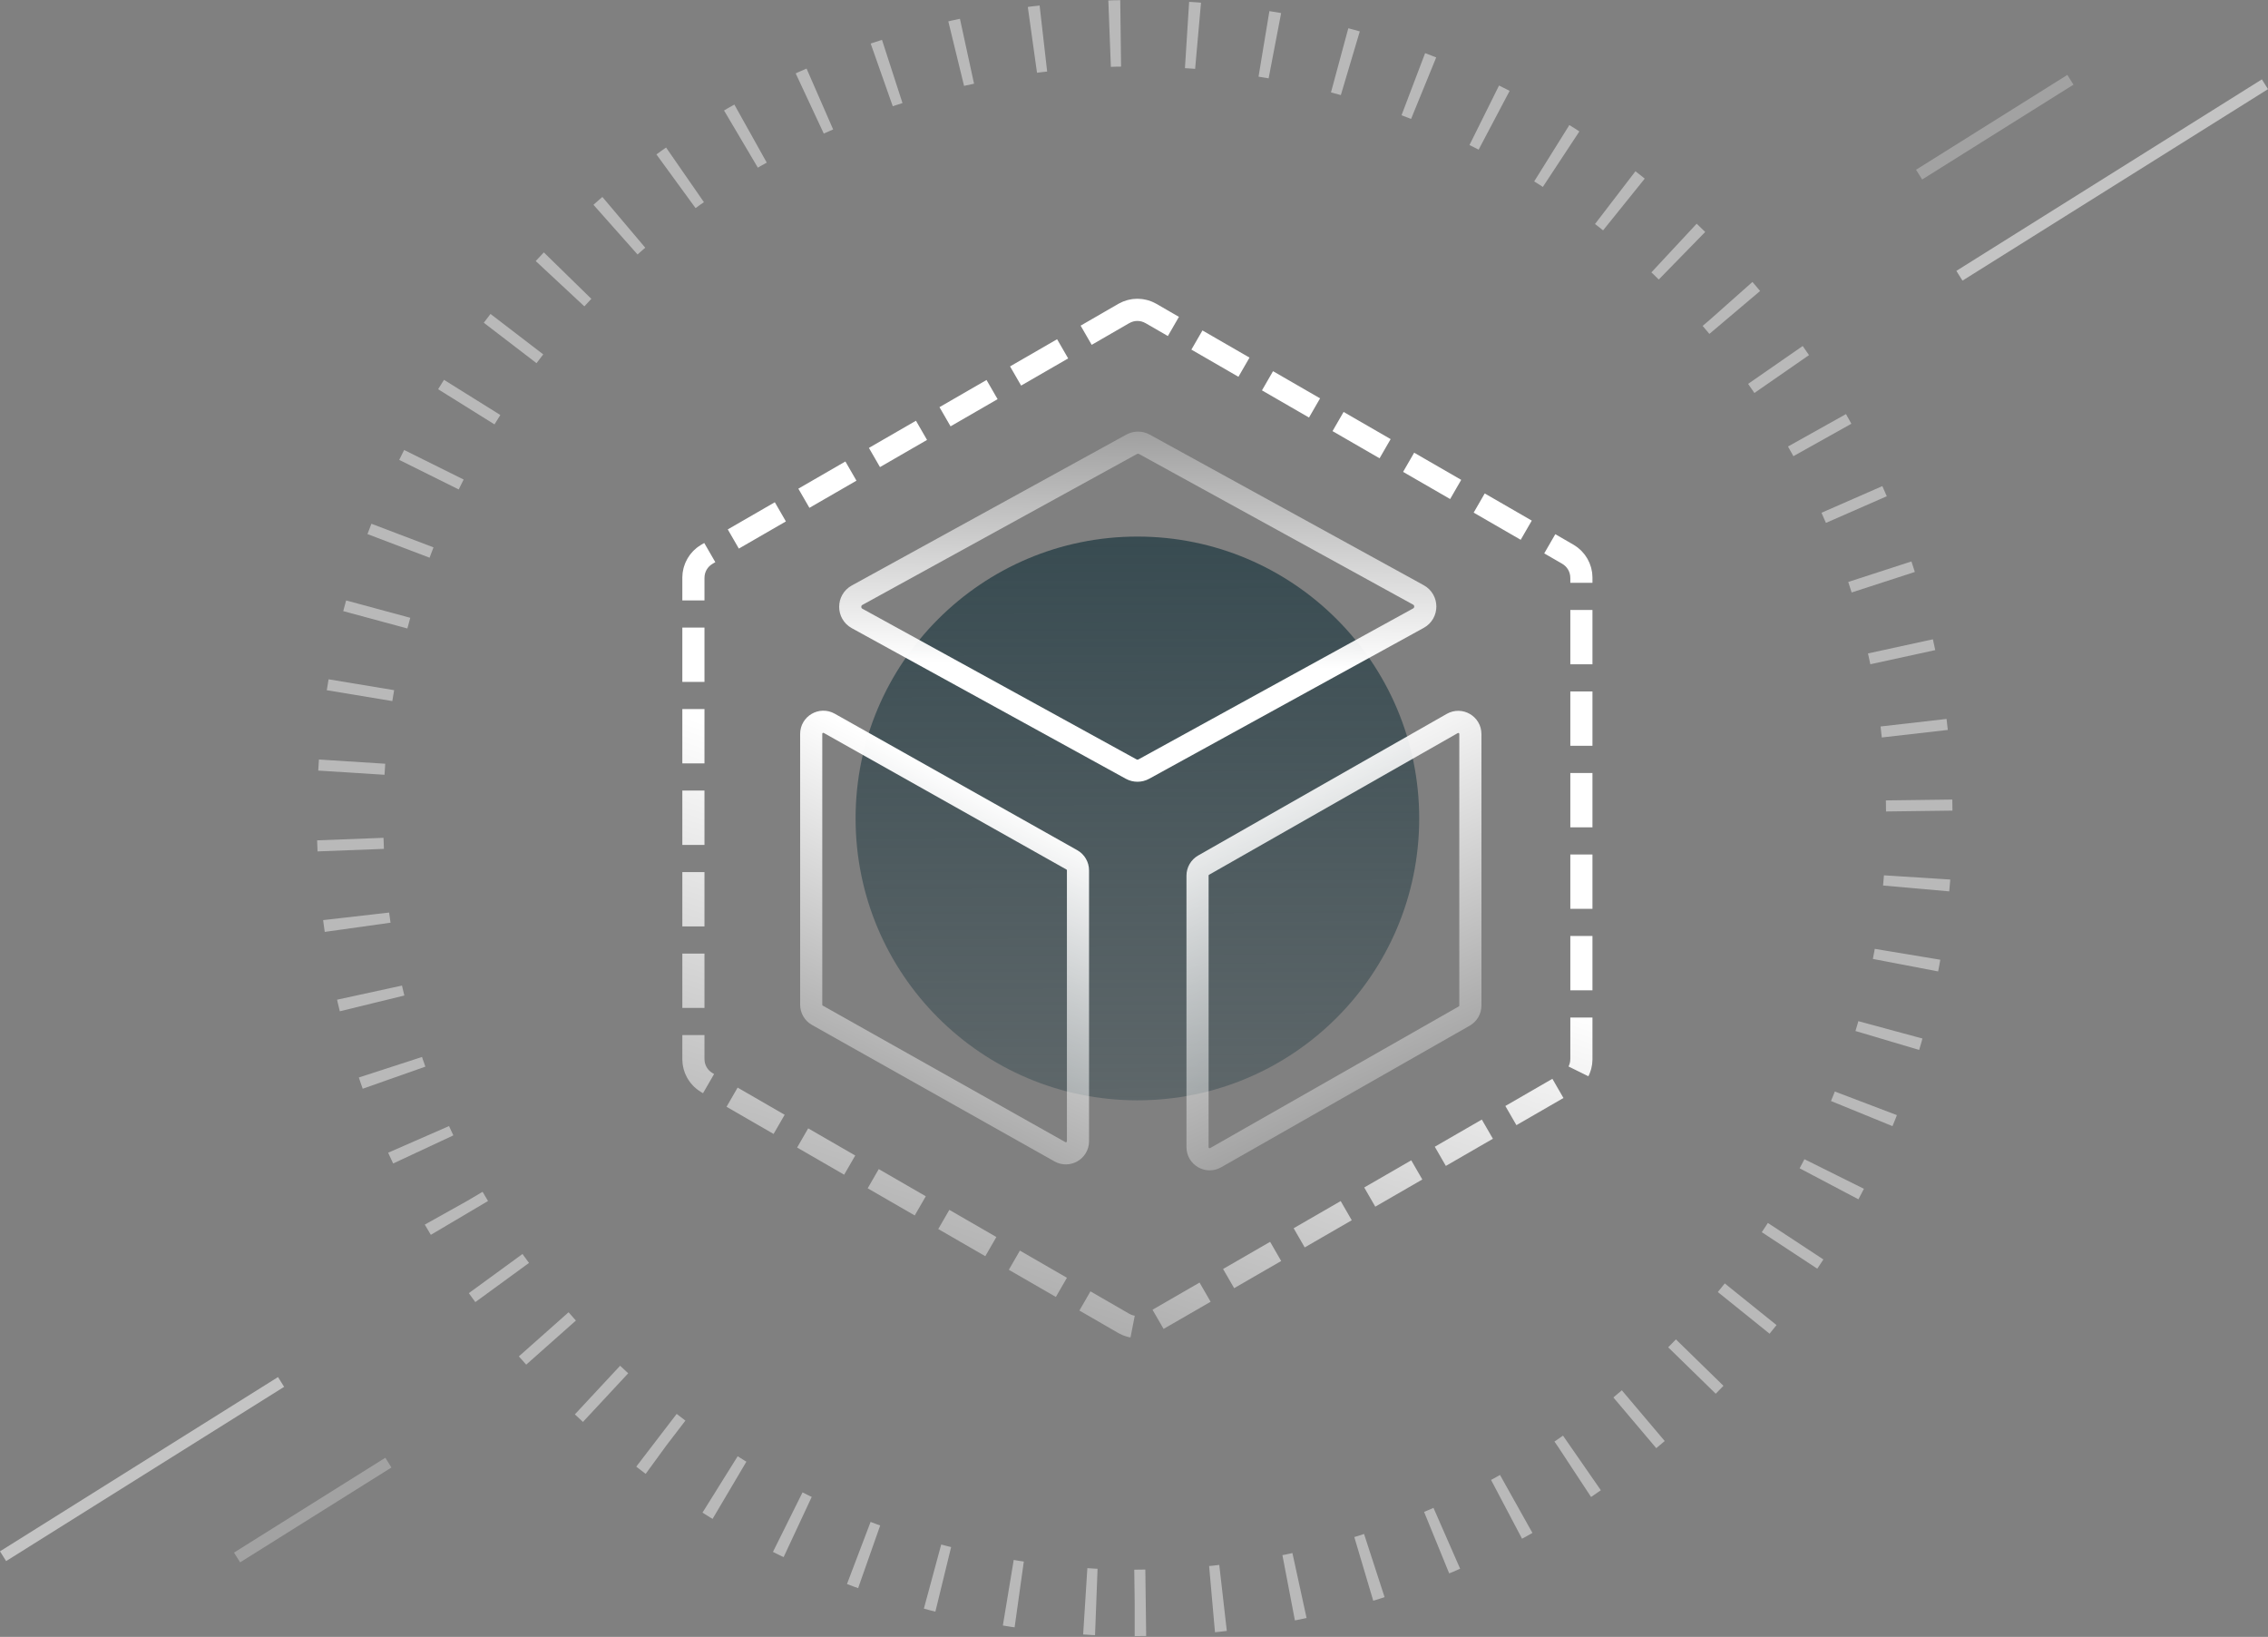 <svg width="334" height="241" viewBox="0 0 334 241" fill="none" xmlns="http://www.w3.org/2000/svg">
<rect x="0" y="0" width="334" height="241" fill="#808080" stroke="none"/>
<rect opacity="0.5" x="34.462" y="228.586" width="26.298" height="1.697" transform="rotate(-32.073 34.462 228.586)" fill="#C4C4C4"/>
<rect opacity="0.5" x="282.168" y="24.992" width="26.298" height="1.697" transform="rotate(-32.073 282.168 24.992)" fill="#C4C4C4"/>
<rect y="228.4" width="48.315" height="1.697" transform="rotate(-32.073 0 228.4)" fill="#C4C4C4"/>
<rect x="288.106" y="39.88" width="53.097" height="1.697" transform="rotate(-32.073 288.106 39.88)" fill="#C4C4C4"/>
<g clip-path="url(#clip0_784_270)">
<path d="M167.5 162C190.42 162 209 143.42 209 120.5C209 97.58 190.42 79 167.5 79C144.58 79 126 97.58 126 120.5C126 143.42 144.58 162 167.5 162Z" fill="url(#paint0_linear_784_270)"/>
<path d="M165.5 46.155C166.738 45.44 168.262 45.44 169.5 46.155L230.885 81.595C232.123 82.31 232.885 83.63 232.885 85.059V155.941C232.885 157.37 232.123 158.69 230.885 159.405L169.5 194.845C168.262 195.56 166.738 195.56 165.5 194.845L104.115 159.405C102.877 158.69 102.115 157.37 102.115 155.941V85.059C102.115 83.63 102.877 82.31 104.115 81.595L165.5 46.155Z" stroke="url(#paint1_linear_784_270)" stroke-width="3.261" stroke-linejoin="round" stroke-dasharray="8 4"/>
<path d="M166.575 113.226L126.223 91.055C124.873 90.313 124.873 88.372 126.223 87.63L166.651 65.417C167.237 65.095 167.946 65.095 168.532 65.417L208.884 87.588C210.234 88.331 210.234 90.271 208.884 91.013L168.456 113.226C167.87 113.548 167.161 113.548 166.575 113.226Z" stroke="url(#paint2_linear_784_270)" stroke-width="3.26"/>
<path d="M216.536 108.072C216.536 106.702 215.057 105.842 213.866 106.52L177.259 127.37C176.702 127.688 176.357 128.28 176.357 128.922V168.892C176.357 170.262 177.836 171.122 179.027 170.444L215.634 149.594C216.191 149.277 216.536 148.684 216.536 148.042V108.072Z" stroke="url(#paint3_linear_784_270)" stroke-width="3.26"/>
<path d="M156.089 169.574C157.279 170.244 158.75 169.384 158.75 168.018V128.147C158.75 127.502 158.402 126.907 157.84 126.591L122.126 106.497C120.935 105.828 119.464 106.688 119.464 108.054V147.924C119.464 148.569 119.812 149.164 120.374 149.48L156.089 169.574Z" stroke="url(#paint4_linear_784_270)" stroke-width="3.26"/>
<path opacity="0.8" d="M167.101 235.995C230.918 235.995 282.652 184.261 282.652 120.444C282.652 56.626 230.918 4.892 167.101 4.892C103.283 4.892 51.549 56.626 51.549 120.444C51.549 184.261 103.283 235.995 167.101 235.995Z" stroke="#C7C7C7" stroke-width="9.784" stroke-dasharray="1.63 9.78"/>
</g>
<defs>
<linearGradient id="paint0_linear_784_270" x1="167.5" y1="79" x2="167.654" y2="161.874" gradientUnits="userSpaceOnUse">
<stop stop-color="#384B51"/>
<stop offset="1" stop-color="#384B51" stop-opacity="0.47"/>
</linearGradient>
<linearGradient id="paint1_linear_784_270" x1="176.713" y1="129.892" x2="144.067" y2="230.085" gradientUnits="userSpaceOnUse">
<stop stop-color="white"/>
<stop offset="1" stop-color="white" stop-opacity="0"/>
</linearGradient>
<linearGradient id="paint2_linear_784_270" x1="166" y1="98" x2="166.715" y2="51.985" gradientUnits="userSpaceOnUse">
<stop stop-color="white"/>
<stop offset="1" stop-color="white" stop-opacity="0"/>
</linearGradient>
<linearGradient id="paint3_linear_784_270" x1="166.5" y1="120" x2="197.284" y2="186.653" gradientUnits="userSpaceOnUse">
<stop stop-color="white"/>
<stop offset="1" stop-color="white" stop-opacity="0"/>
</linearGradient>
<linearGradient id="paint4_linear_784_270" x1="132" y1="110" x2="102.018" y2="172.295" gradientUnits="userSpaceOnUse">
<stop stop-color="white"/>
<stop offset="1" stop-color="white" stop-opacity="0"/>
</linearGradient>
<clipPath id="clip0_784_270">
<rect width="240.92" height="240.92" fill="white" transform="translate(46.657)"/>
</clipPath>
</defs>
</svg>
